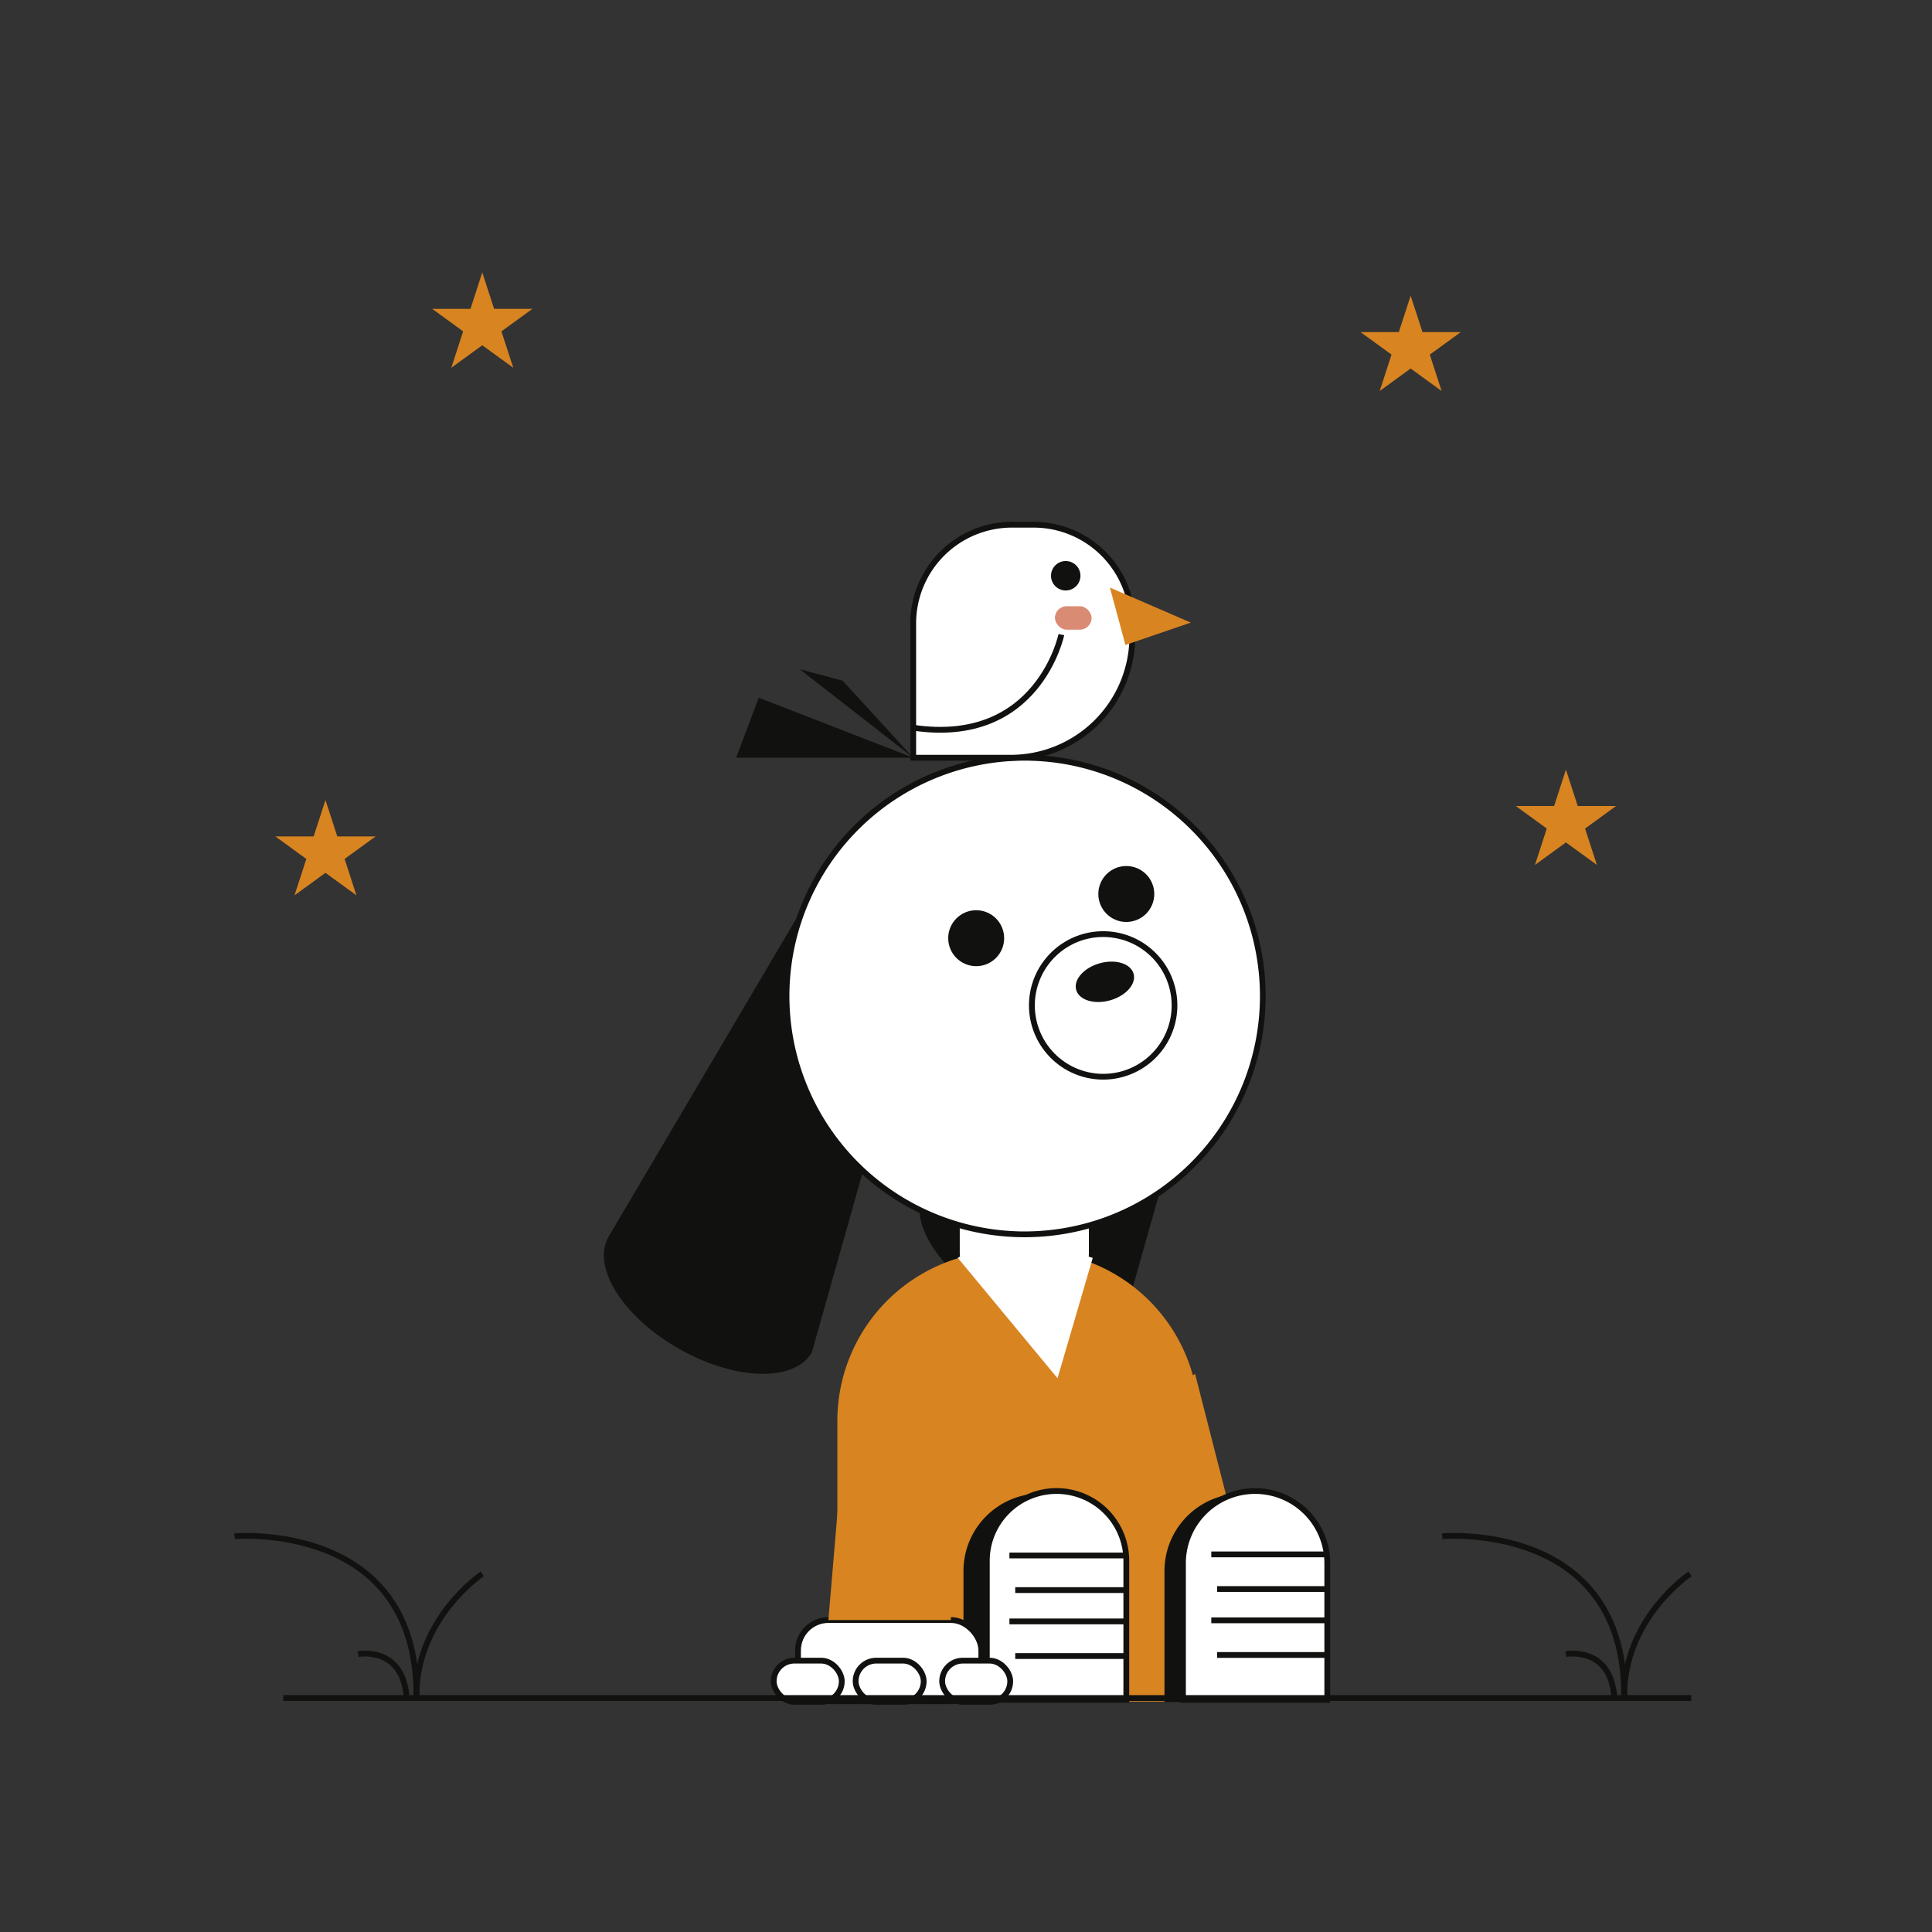 <svg id="Layer_1" data-name="Layer 1" xmlns="http://www.w3.org/2000/svg" viewBox="0 0 1000 1000"><rect x="0" y="0" width="1000" height="1000" fill="#333333" stroke="none"/><title>Artboard 6</title><rect x="571.57" y="836.86" width="94.89" height="42.04" rx="15.73" transform="translate(1238.03 1715.75) rotate(180)" fill="#fff" stroke="#111210" stroke-miterlimit="10" stroke-width="3"/><rect x="643.81" y="857.87" width="35.23" height="21.34" rx="10.67" transform="translate(1322.85 1737.08) rotate(-180)" fill="#fff" stroke="#111210" stroke-miterlimit="10" stroke-width="3"/><rect x="601.4" y="857.87" width="35.23" height="21.34" rx="10.67" transform="translate(1238.03 1737.08) rotate(-180)" fill="#fff" stroke="#111210" stroke-miterlimit="10" stroke-width="3"/><rect x="556.62" y="857.87" width="35.23" height="21.34" rx="10.67" transform="translate(1148.46 1737.08) rotate(180)" fill="#fff" stroke="#111210" stroke-miterlimit="10" stroke-width="3"/><polyline points="618.57 711.1 650.73 836.86 587.31 836.86 587.31 730.64" fill="#d88421"/><path d="M642.77,466.31,583.62,675.92c-8.8,15.55-39.51,14.82-68.6-1.63h0c-29.09-16.45-45.53-42.4-36.74-57.95L583.05,438.76" fill="#111210"/><path d="M479.39,490.28,420.25,699.89c-8.8,15.55-39.51,14.83-68.6-1.63h0c-29.09-16.45-45.54-42.39-36.74-58L419.68,462.73" fill="#111210"/><rect x="495.27" y="604.76" width="69.84" height="57.34" rx="13.27" fill="#fff" stroke="#111210" stroke-miterlimit="10" stroke-width="3"/><path d="M530.27,638.89c-1.33,0-2.66,0-4-.07a123.34,123.34,0,0,1,3.85-246.61c1.34,0,2.66,0,4,.06a123.34,123.34,0,0,1-3.86,246.62Z" fill="#fff"/><path d="M530.13,390.71v3c1.33,0,2.62,0,4,.06a121.84,121.84,0,0,1-3.81,243.62c-1.33,0-2.62,0-4-.07a121.84,121.84,0,0,1,3.81-243.61v-3m0,0a124.84,124.84,0,0,0-3.9,249.61c1.36,0,2.7.07,4,.07a124.84,124.84,0,0,0,3.9-249.62q-2-.06-4-.06Z" fill="#111210"/><path d="M620.64,880.72H433.42V735.4a87.89,87.89,0,0,1,87.89-87.89h11.44a87.89,87.89,0,0,1,87.89,87.89Z" fill="#d88421"/><path d="M538.84,773h4A40.15,40.15,0,0,1,583,813.1V881a0,0,0,0,1,0,0H498.69a0,0,0,0,1,0,0V813.1A40.15,40.15,0,0,1,538.84,773Z" fill="#111210"/><path d="M546.88,771.74h0a36.1,36.1,0,0,1,36.1,36.1v72a0,0,0,0,1,0,0H510.78a0,0,0,0,1,0,0v-72A36.1,36.1,0,0,1,546.88,771.74Z" fill="#fff" stroke="#111210" stroke-miterlimit="10" stroke-width="3"/><path d="M642.88,773h4A40.15,40.15,0,0,1,687,813.1V881a0,0,0,0,1,0,0H602.73a0,0,0,0,1,0,0V813.1A40.15,40.15,0,0,1,642.88,773Z" fill="#111210"/><path d="M649.66,771.74h0A37.36,37.36,0,0,1,687,809.09v70.73a0,0,0,0,1,0,0H612.3a0,0,0,0,1,0,0V809.09A37.36,37.36,0,0,1,649.66,771.74Z" fill="#fff" stroke="#111210" stroke-miterlimit="10" stroke-width="3"/><circle cx="505.27" cy="485.61" r="14.48" fill="#111210"/><circle cx="582.97" cy="462.73" r="14.48" fill="#111210"/><line x1="522.48" y1="805.11" x2="582.97" y2="805.11" fill="#fff" stroke="#111210" stroke-miterlimit="10" stroke-width="3"/><line x1="525.48" y1="823.03" x2="582.97" y2="823.03" fill="#fff" stroke="#111210" stroke-miterlimit="10" stroke-width="3"/><line x1="522.48" y1="839.24" x2="582.97" y2="839.24" fill="#fff" stroke="#111210" stroke-miterlimit="10" stroke-width="3"/><line x1="525.48" y1="857.17" x2="582.97" y2="857.17" fill="#fff" stroke="#111210" stroke-miterlimit="10" stroke-width="3"/><line x1="626.96" y1="804.55" x2="687.46" y2="804.55" fill="#fff" stroke="#111210" stroke-miterlimit="10" stroke-width="3"/><line x1="629.97" y1="822.48" x2="687.46" y2="822.48" fill="#fff" stroke="#111210" stroke-miterlimit="10" stroke-width="3"/><line x1="626.96" y1="838.68" x2="687.46" y2="838.68" fill="#fff" stroke="#111210" stroke-miterlimit="10" stroke-width="3"/><line x1="629.97" y1="856.61" x2="687.46" y2="856.61" fill="#fff" stroke="#111210" stroke-miterlimit="10" stroke-width="3"/><path d="M571,557.26a36.91,36.91,0,1,1,26.09-10.81A36.65,36.65,0,0,1,571,557.26Z" fill="#fff"/><path d="M571,485a35.41,35.41,0,1,1-25,10.37A35.15,35.15,0,0,1,571,485m0-3a38.4,38.4,0,1,0,27.15,11.25A38.27,38.27,0,0,0,571,482Z" fill="#111210"/><ellipse cx="571.89" cy="508.19" rx="15.43" ry="9.96" transform="translate(-116.18 173.71) rotate(-15.7)" fill="#111210"/><path d="M495.77,651.1l51.6,62.26,18.24-62.26S518.75,634.89,495.77,651.1Z" fill="#fff"/><rect x="413.04" y="838.53" width="94.89" height="42.04" rx="15.73" fill="#fff" stroke="#111210" stroke-miterlimit="10" stroke-width="3"/><rect x="400.47" y="859.54" width="35.23" height="21.34" rx="10.67" fill="#fff" stroke="#111210" stroke-miterlimit="10" stroke-width="3"/><rect x="442.87" y="859.54" width="35.23" height="21.34" rx="10.67" fill="#fff" stroke="#111210" stroke-miterlimit="10" stroke-width="3"/><rect x="487.66" y="859.54" width="35.23" height="21.34" rx="10.67" fill="#fff" stroke="#111210" stroke-miterlimit="10" stroke-width="3"/><polyline points="439.09 716.66 428.77 838.53 492.2 838.53 492.2 732.31" fill="#d88421"/><path d="M523.77,271.59H535a51.1,51.1,0,0,1,51.1,51.1v6.58a62.93,62.93,0,0,1-62.93,62.93H472.68a0,0,0,0,1,0,0v-69.5A51.1,51.1,0,0,1,523.77,271.59Z" fill="#fff" stroke="#111210" stroke-miterlimit="10" stroke-width="3"/><polygon points="574.49 304.14 616.36 322.25 582.53 333.83 574.49 304.14" fill="#d88421"/><polygon points="472.68 392.19 392.73 361.12 381.02 392.19 472.68 392.19" fill="#111210"/><polygon points="413.95 346.4 472.68 392.19 436.18 352.33 413.95 346.4" fill="#111210"/><path d="M549.36,328.47s-11.92,57.82-76.68,48.19" fill="none" stroke="#111210" stroke-miterlimit="10" stroke-width="3"/><rect x="546.03" y="313.78" width="18.97" height="12.13" rx="6.06" fill="#da8b74"/><circle cx="551.62" cy="298.01" r="7.62" fill="#111210"/><path d="M215.54,878.77c1-91.9-94.16-83.63-94.16-83.63" fill="none" stroke="#111210" stroke-miterlimit="10" stroke-width="3"/><path d="M249.63,814.63s-34.71,23.17-34.07,64.14" fill="none" stroke="#111210" stroke-miterlimit="10" stroke-width="3"/><path d="M185.39,856.18s23.16-4.51,25.09,22.59" fill="none" stroke="#111210" stroke-miterlimit="10" stroke-width="3"/><path d="M840.67,878.77c.94-91.9-94.16-83.63-94.16-83.63" fill="none" stroke="#111210" stroke-miterlimit="10" stroke-width="3"/><path d="M874.76,814.63s-34.71,23.17-34.08,64.14" fill="none" stroke="#111210" stroke-miterlimit="10" stroke-width="3"/><path d="M810.52,856.18s23.15-4.51,25.08,22.59" fill="none" stroke="#111210" stroke-miterlimit="10" stroke-width="3"/><polygon points="249.63 141.02 255.75 159.87 275.57 159.87 259.54 171.51 265.66 190.35 249.63 178.71 233.6 190.35 239.72 171.51 223.7 159.87 243.51 159.87 249.63 141.02" fill="#d88421"/><polygon points="810.52 398.36 816.64 417.2 836.46 417.2 820.43 428.85 826.55 447.69 810.52 436.04 794.49 447.69 800.61 428.85 784.59 417.2 804.4 417.2 810.52 398.36" fill="#d88421"/><polygon points="168.46 414.1 174.59 432.94 194.4 432.94 178.37 444.58 184.49 463.43 168.46 451.78 152.44 463.43 158.56 444.58 142.53 432.94 162.34 432.94 168.46 414.1" fill="#d88421"/><polygon points="730.15 153.06 736.28 171.9 756.09 171.9 740.06 183.54 746.18 202.39 730.15 190.74 714.13 202.39 720.25 183.54 704.22 171.9 724.03 171.9 730.15 153.06" fill="#d88421"/><line x1="146.62" y1="878.89" x2="875.41" y2="878.89" fill="#fff" stroke="#111210" stroke-miterlimit="10" stroke-width="3"/></svg>
